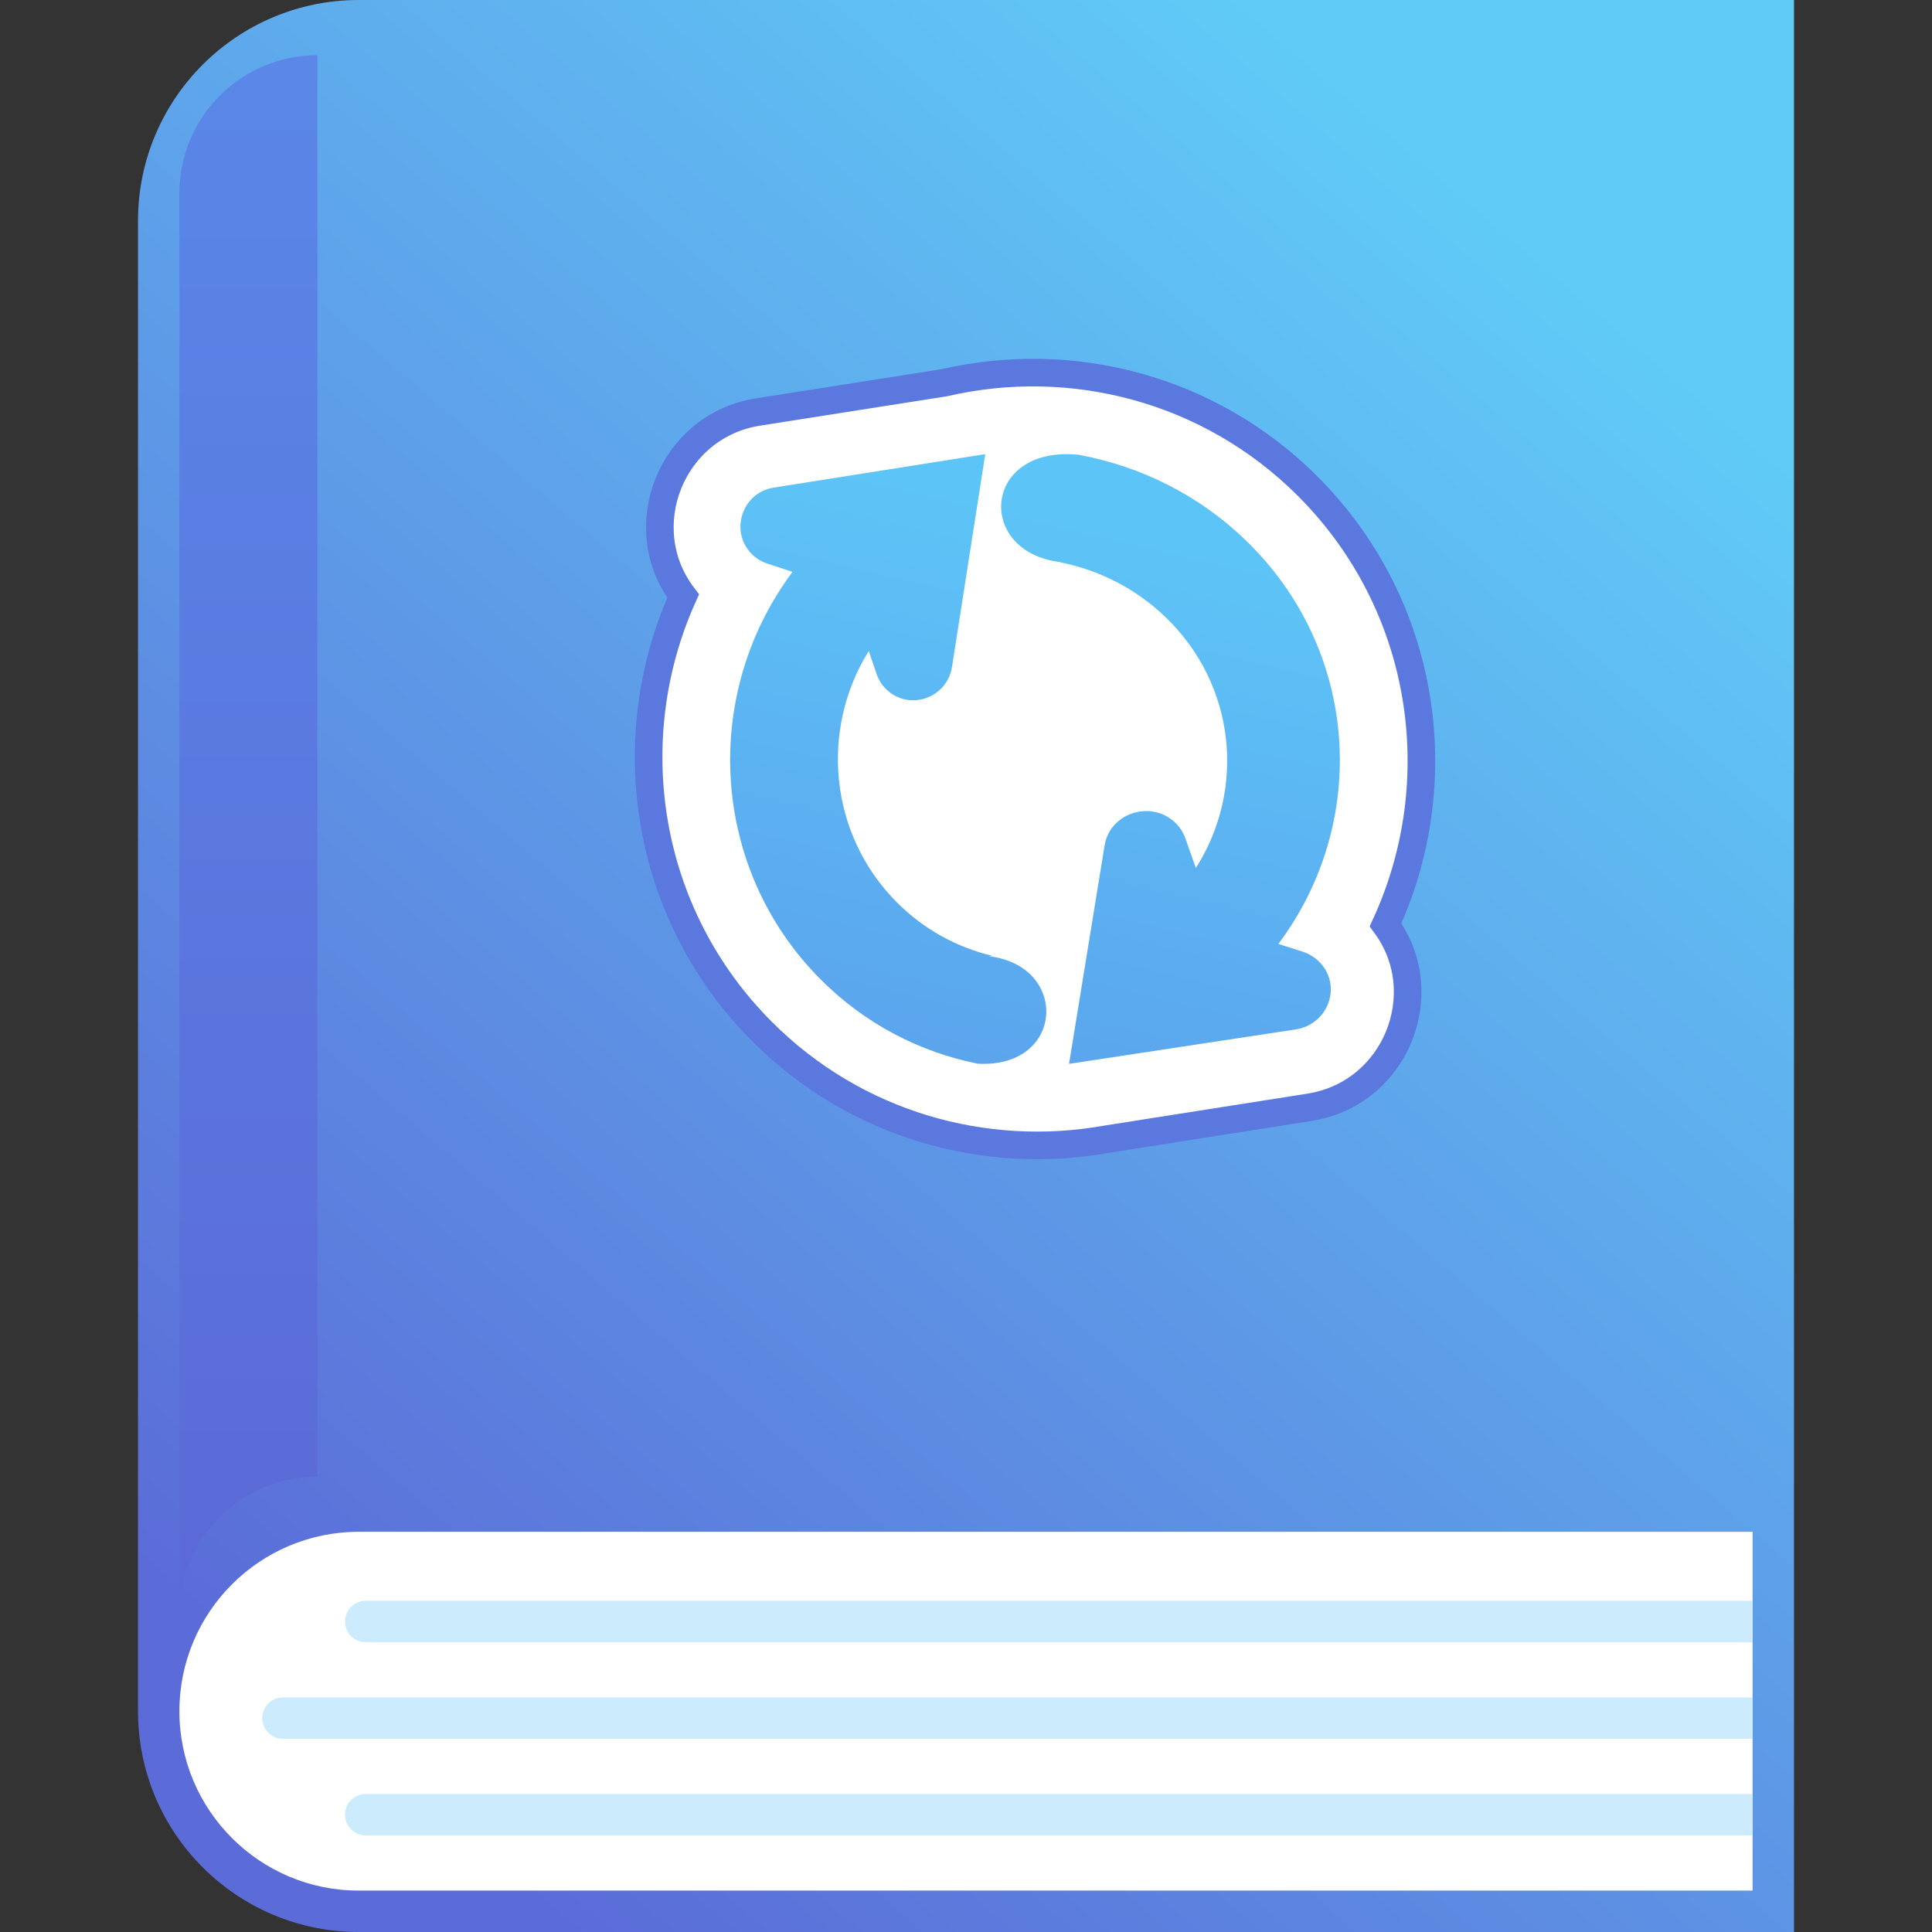 <svg width="140" height="140" viewBox="0 0 140 140" fill="none" xmlns="http://www.w3.org/2000/svg">
<rect x="0" y="0" width="140" height="140" fill="#333333" stroke="none"/>
<path d="M10 16C10 7.163 17.163 0 26 0H130V140H26C17.163 140 10 132.837 10 124V16Z" fill="url(#paint0_linear_1519_6)"/>
<path d="M100.403 67.015C105.207 56.577 103.357 43.828 94.764 35.236C87.623 28.094 77.6 25.613 68.446 27.731L54.934 29.855C48.608 30.85 45.729 38.244 49.502 43.196C44.818 53.594 46.701 66.23 55.236 74.764C62.012 81.541 71.388 84.122 80.146 82.558L94.884 80.24C101.161 79.253 104.044 71.966 100.403 67.015Z" fill="white" stroke="#5B78DF" stroke-width="2"/>
<path fill-rule="evenodd" clip-rule="evenodd" d="M71.396 32.909L68.986 48.324C68.626 50.626 65.821 51.557 64.189 49.915C63.887 49.611 63.657 49.241 63.519 48.834L62.954 47.173C59.408 52.868 60.077 60.446 64.975 65.372C66.949 67.358 69.352 68.653 71.887 69.257L71.678 69.295C77.496 69.987 77.146 77.423 70.857 77.079C66.668 76.246 62.677 74.201 59.437 70.943C51.459 62.918 50.798 50.307 57.429 41.442L55.582 40.831C55.166 40.693 54.788 40.459 54.478 40.148C52.851 38.511 53.774 35.697 56.056 35.336L71.396 32.909ZM84.475 44.736C82.299 42.635 79.626 41.305 76.817 40.744L76.875 40.734C70.665 40.026 71.175 32.264 78.15 32.952C82.594 33.767 86.833 35.831 90.265 39.145C98.496 47.093 99.278 59.524 92.636 68.402L94.377 68.956C94.822 69.097 95.226 69.337 95.557 69.657C97.297 71.338 96.31 74.228 93.87 74.599L77.467 77.091L80.044 61.26C80.429 58.895 83.429 57.94 85.174 59.626C85.497 59.938 85.742 60.318 85.891 60.736L86.656 62.898C90.287 57.194 89.565 49.651 84.475 44.736Z" fill="url(#paint1_linear_1519_6)"/>
<path d="M13 124C13 116.82 18.82 111 26 111H127V137H26C18.82 137 13 131.18 13 124V124Z" fill="white"/>
<path d="M25 117.5C25 116.672 25.672 116 26.5 116H127V119H26.5C25.672 119 25 118.328 25 117.5V117.5Z" fill="#CCECFD"/>
<path d="M25 131.5C25 130.672 25.672 130 26.5 130H127V133H26.5C25.672 133 25 132.328 25 131.5V131.5Z" fill="#CCECFD"/>
<path d="M19 124.5C19 123.672 19.672 123 20.5 123H127V126H20.5C19.672 126 19 125.328 19 124.5V124.5Z" fill="#CCECFD"/>
<path fill-rule="evenodd" clip-rule="evenodd" d="M23 4C17.477 4 13 8.477 13 14V117C13 111.477 17.477 107 23 107V4Z" fill="url(#paint2_linear_1519_6)"/>
<defs>
<linearGradient id="paint0_linear_1519_6" x1="130" y1="0" x2="10" y2="140" gradientUnits="userSpaceOnUse">
<stop offset="0.14" stop-color="#60CBF7"/>
<stop offset="0.89" stop-color="#5B6CD8"/>
</linearGradient>
<linearGradient id="paint1_linear_1519_6" x1="91.5" y1="41" x2="82.198" y2="80.456" gradientUnits="userSpaceOnUse">
<stop stop-color="#5DC4F7"/>
<stop offset="1" stop-color="#5BA4ED"/>
</linearGradient>
<linearGradient id="paint2_linear_1519_6" x1="18" y1="4" x2="18" y2="113" gradientUnits="userSpaceOnUse">
<stop stop-color="#5A87E8"/>
<stop offset="1" stop-color="#5B6AD7"/>
</linearGradient>
</defs>
</svg>
